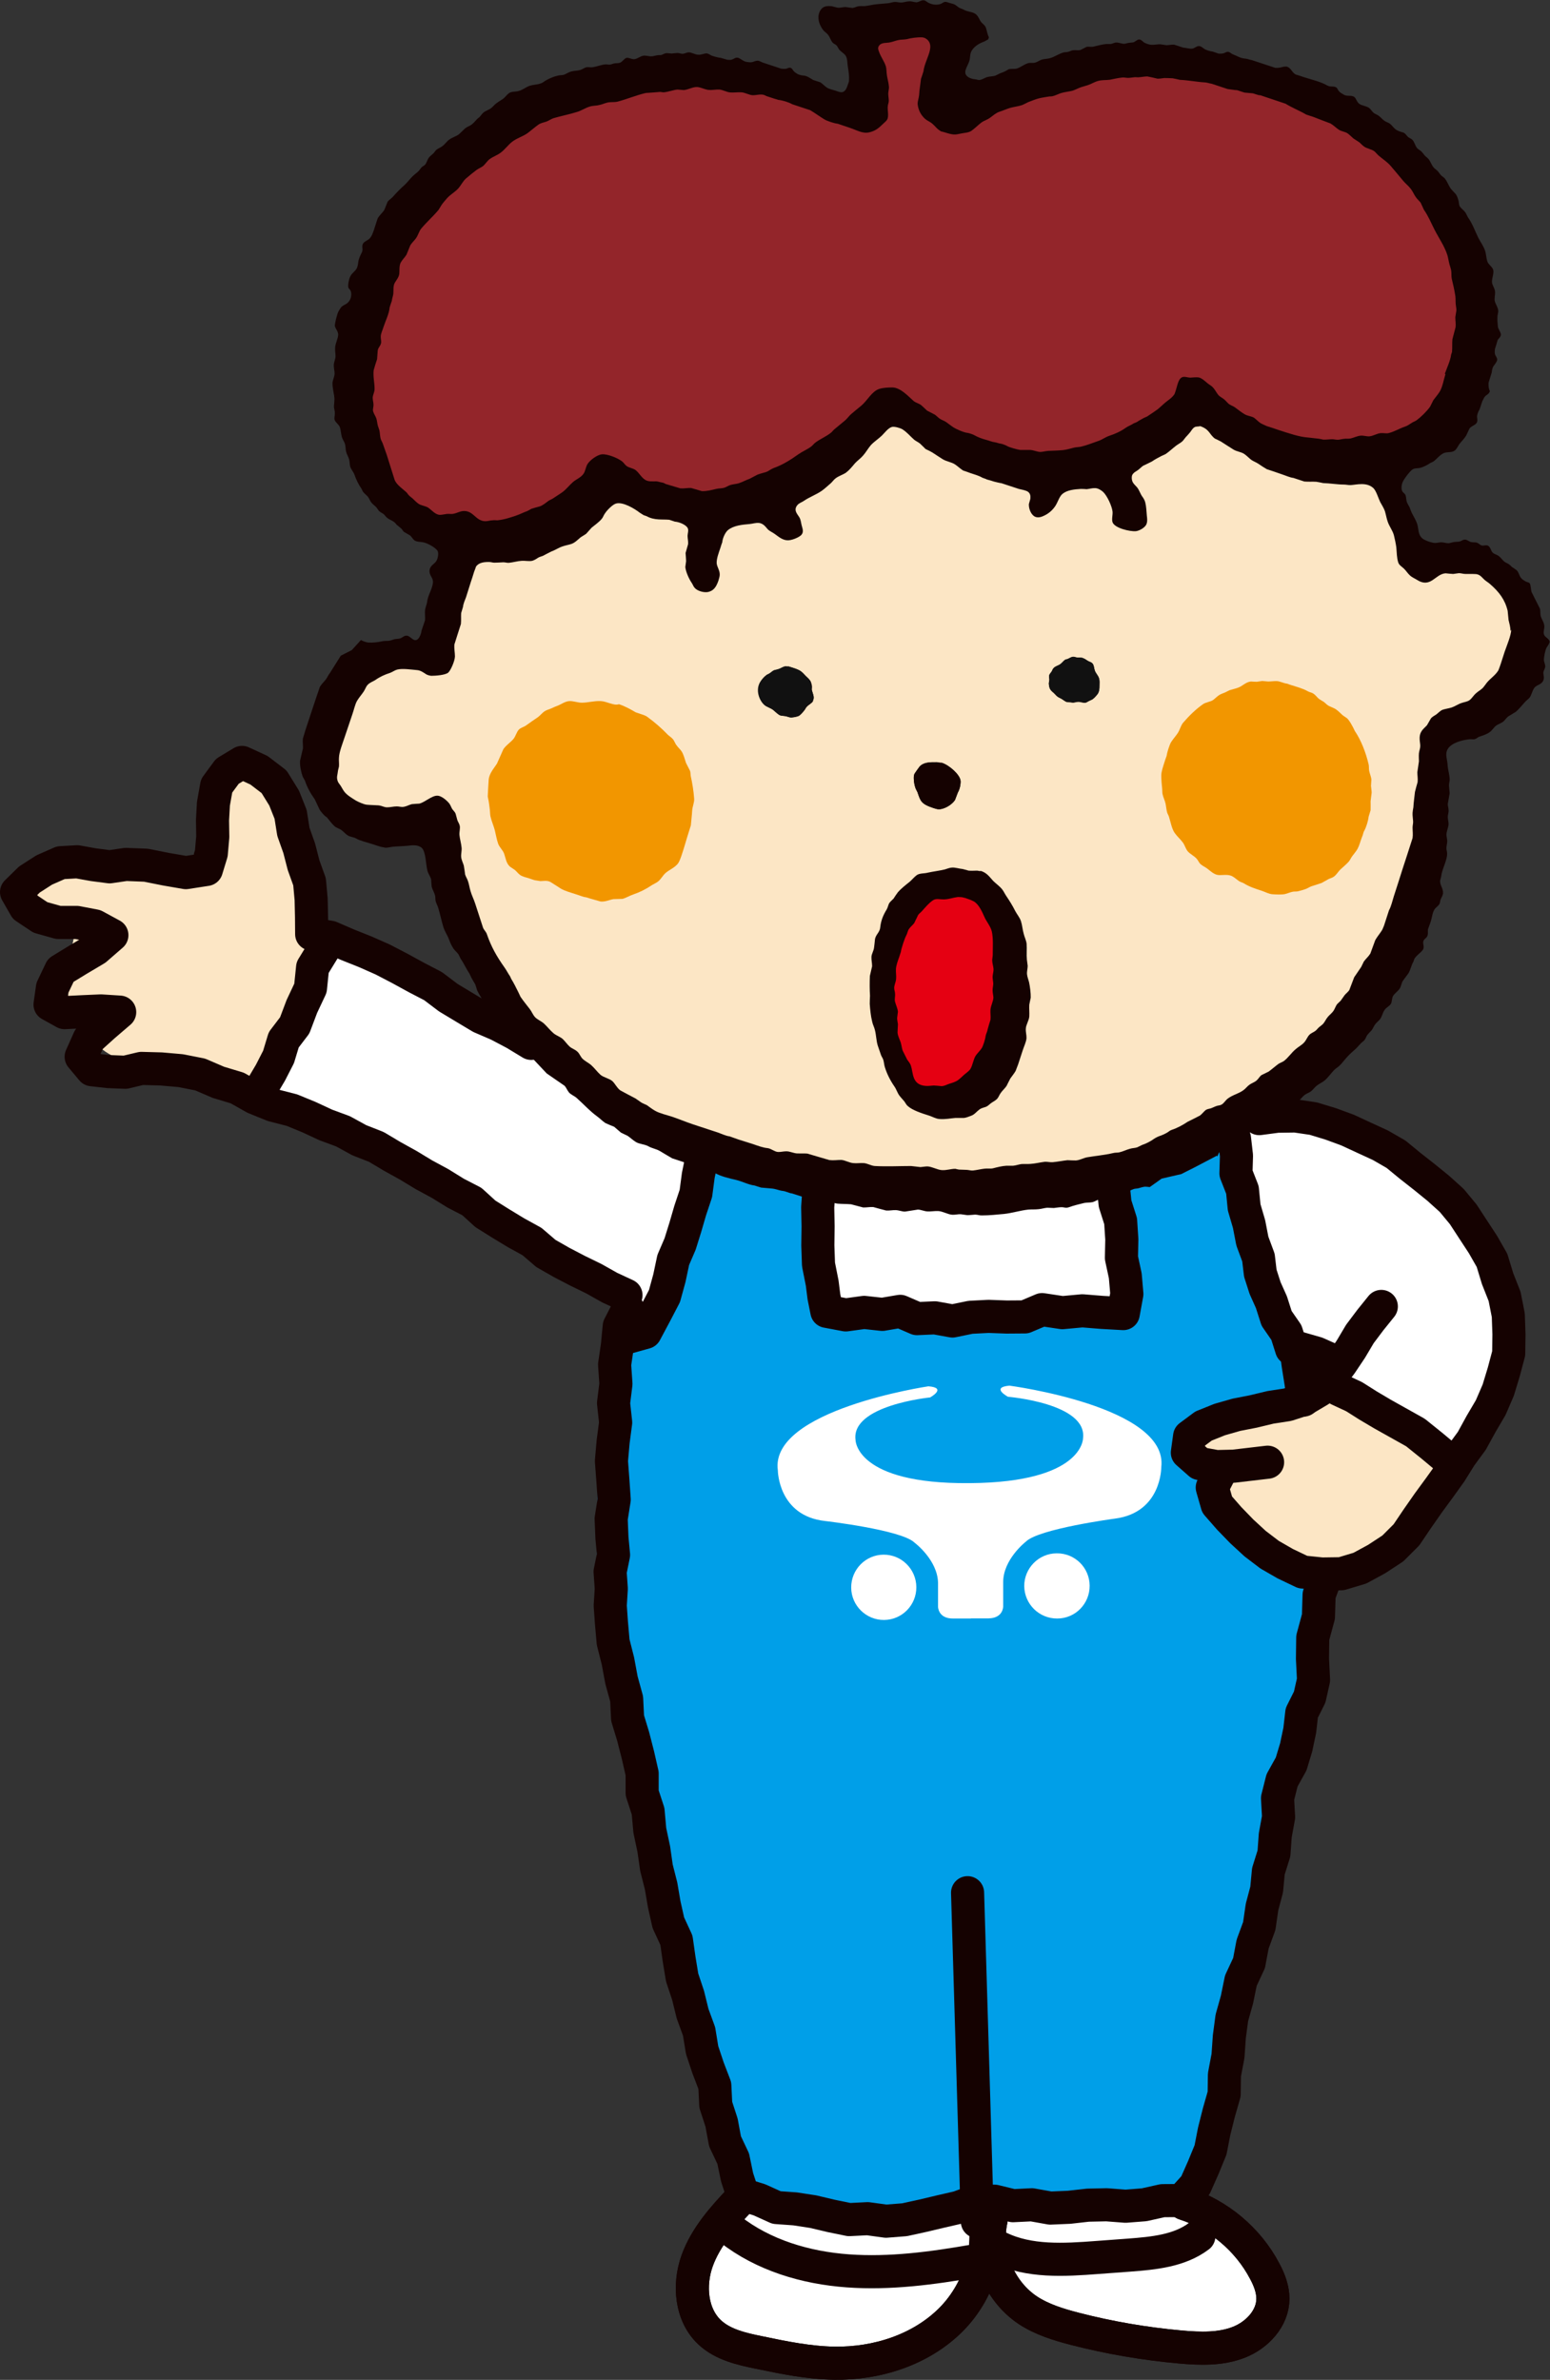 <?xml version="1.0" encoding="UTF-8"?>
<svg id="_レイヤー_2" data-name="レイヤー_2" xmlns="http://www.w3.org/2000/svg" width="117.07" height="179.67" viewBox="0 0 117.07 179.67">
  <rect x="0" y="0" width="117.07" height="179.67" fill="#333333" stroke="none"/>
  <defs>
    <style>
      .cls-1 {
        fill: #111;
      }

      .cls-2 {
        fill: #150201;
      }

      .cls-3 {
        fill: #009fe8;
      }

      .cls-4 {
        fill: none;
      }

      .cls-4, .cls-5 {
        stroke: #150201;
        stroke-linecap: round;
        stroke-linejoin: round;
        stroke-width: 2.5px;
      }

      .cls-6 {
        fill: #93252a;
      }

      .cls-7, .cls-5 {
        fill: #fff;
      }

      .cls-8 {
        fill: #fce6c5;
      }

      .cls-9 {
        fill: #f29600;
        fill-rule: evenodd;
      }

      .cls-10 {
        fill: #e50012;
      }
    </style>
  </defs>
  <g id="_店舗詳細" data-name="店舗詳細">
    <g>
      <path class="cls-5" d="M55.97,165.98c-1.33,1.4-2.67,2.89-3.32,4.71s-.46,4.08.96,5.4c1,.93,2.42,1.25,3.76,1.52,1.86.39,3.74.77,5.64.8,3.23.05,6.55-1.01,8.83-3.3,2.27-2.29,3.31-5.88,2.17-8.9"/>
      <path class="cls-5" d="M74.86,167.58c-.56,2.55.6,5.39,2.77,6.83,1.06.7,2.3,1.08,3.53,1.4,2.63.68,5.32,1.14,8.03,1.38,1.47.13,3,.18,4.38-.36,1.38-.54,2.57-1.81,2.57-3.29,0-.73-.27-1.43-.62-2.08-1.26-2.4-3.49-4.27-6.07-5.1"/>
      <g>
        <g>
          <g>
            <g>
              <path class="cls-8" d="M23.25,68.15c-.9-2.59-1.05-7.01-3.03-9.23-3.63-4.08-3.97,2.57-4.85,4.46-1.65,3.59-5.38,2.07-8.76,1.63-1.6-.21-4.25-.38-4.25,1.75,0,1.9,2.61,1.55,3.14,3.33.48,1.58-1.53,3.14-1,4.72.31.95,1.3.94,1.71,1.64.3.52.46,1.63.71,1.95,1.92,2.6,6.13,2.04,9.56,2.78,1.21.26,2.24.65,3.22,1.09,2.22-3.44,2.97-7.96,5.33-11.4-.8-.79-1.42-1.68-1.79-2.72Z"/>
              <path class="cls-7" d="M111.02,92.96c-3.81-4.88-10.64-9.11-16.55-9.59l-4.9-.72c-4.83,1.45-11.66,1.43-16.73,1.15-6.37-.35-12.88.38-19.16-.93-4.82-1-8.34-2.31-12.43-4.54-4.28-2.33-12.36-3.63-16.21-7.46-2.36,3.44-3.11,7.96-5.33,11.4,1.89.87,3.55,1.95,5.65,2.8,2.82,1.13,2.92.83,5.22,2.85,3.88,1.7,3.85,2.11,3.86,2.15,2.64,1.47,4.86,2.65,7.54,4.09,3.85,2.08,5.92,3.08,5.14,7.46-.64,3.59-1.58,13.96,3.26,15.49,3.95,1.25,6.08-3.48,10.15-2.74,3.4.62,10.86,1.45,14.65,1.59,13.74.5,14.97-2.78,18.28-.24,5.69,4.37,12.14,3.13,16.27-3.72,3.55-5.89,6.14-12.89,1.31-19.05Z"/>
              <path class="cls-3" d="M97.49,133.33c-.6,4.17-.96,9.01-2.14,12.92-1.04,3.48-3.27,19.74-6.58,19.92-3.79.21-10.88,1.31-14.41.67-3.67-.68-9.43-.19-13.08-.22-6.43-.06-5.76-4.88-8.65-12.86-.74-2.05-4.75-14.68-4.43-17.07l-.67-11.08-2.48-4.81.09-8.37.69-5.49.7-5.4,2.65-1.15,4.39-13.49,8.18,2.63.93,6.05-.03,2.6,7.69,1.16,14.68-.16-.37-10.05,8.31-3.82,3.49,13.01,1.42,3.39,2.13,19.67-2.51,11.95Z"/>
              <polyline class="cls-8" points="110.4 109.95 100.56 104.71 96.92 106.1 93.5 106.81 90.59 107.86 89.87 108.46 90.14 110.25 91.04 111.47 91.75 113.25 95.21 117.51 97.35 118.26 99.59 118.82 101.68 118.84 104.12 117.67 106.35 115.72 108.61 112.5 110.13 110.34"/>
              <g>
                <path class="cls-2" d="M91.94,87.31c.07-.12.08-.22.15-.31.23-.26.65-.44.96-.55.2-.07.44-.24.58-.4.09-.1.15-.2.25-.28.33-.24.74-.33,1.05-.62.14-.14.26-.26.41-.37.19-.08.38-.16.57-.25.12-.09.26-.17.4-.25.15-.07.3-.14.45-.21.2-.14.33-.38.53-.53.24-.17.54-.25.79-.43.17-.12.28-.31.45-.44.14-.11.33-.17.46-.26.17-.12.28-.3.44-.43.19-.16.43-.25.62-.41.26-.22.44-.49.68-.75.11-.12.27-.22.39-.32.22-.19.37-.42.58-.65.21-.24.49-.49.73-.7.13-.14.26-.28.39-.42.07-.06.16-.12.23-.2.1-.11.13-.27.22-.39.09-.12.21-.23.31-.34.12-.14.17-.31.28-.46.1-.14.25-.25.35-.37.17-.19.2-.48.36-.71.13-.21.35-.27.48-.47.1-.16.06-.44.18-.62.14-.2.34-.33.47-.51.12-.16.14-.41.25-.6.14-.19.28-.38.42-.57.17-.26.21-.6.38-.88.03-.07.05-.14.07-.21.18-.3.44-.43.63-.67.17-.22,0-.44.05-.65.04-.18.21-.25.28-.36.11-.18.05-.4.07-.55.07-.19.14-.38.2-.56.11-.32.14-.75.32-.99.09-.12.24-.21.33-.34.1-.16.05-.31.16-.48.04-.07.12-.25.13-.35.03-.39-.24-.59-.22-.97.03-.11.06-.21.08-.31.05-.53.46-1.22.45-1.72,0-.11-.03-.23-.05-.34-.02-.19.05-.38.06-.6,0-.16-.06-.33-.06-.5,0-.26.16-.56.16-.81,0-.16-.06-.34-.06-.52,0-.19.08-.35.06-.52,0-.15-.06-.3-.06-.46.05-.27.09-.54.14-.81-.02-.2-.03-.4-.05-.59,0-.18.07-.36.05-.54-.02-.24-.08-.5-.12-.72-.04-.22-.03-.43-.08-.65-.03-.21-.13-.54.06-.85.3-.48,1.13-.68,1.66-.73.13-.01.25.02.36,0,.13-.03.23-.14.35-.19.27-.09.57-.18.8-.35.18-.13.3-.35.48-.49.15-.11.36-.17.51-.28.15-.11.25-.29.4-.41.2-.12.4-.24.59-.36.25-.22.44-.47.67-.72.1-.12.24-.21.34-.32.17-.2.22-.58.4-.79.19-.21.46-.2.62-.46.15-.24.03-.48.04-.66.01-.17.14-.3.14-.48,0-.17-.1-.32-.1-.5,0-.18.09-.72.21-.92.09-.14.17-.23.23-.43-.02-.05-.04-.09-.06-.14-.12-.16-.33-.24-.38-.43-.06-.19.05-.41.03-.63-.02-.27-.18-.46-.26-.7-.06-.19-.02-.41-.07-.6-.21-.42-.42-.83-.63-1.25-.05-.16-.06-.54-.14-.66-.08-.09-.21-.08-.34-.16-.12-.07-.24-.15-.32-.25-.14-.17-.17-.45-.34-.59-.12-.08-.23-.17-.35-.24-.06-.06-.14-.14-.22-.2-.12-.08-.25-.12-.35-.2-.15-.13-.26-.3-.43-.43-.14-.1-.31-.13-.43-.23-.16-.14-.16-.4-.35-.53-.19-.12-.38.06-.59-.07-.09-.06-.2-.17-.35-.19-.12-.01-.23,0-.37-.03-.16-.04-.32-.21-.5-.18-.11.01-.22.1-.32.13-.16.05-.35.02-.52.06-.1.02-.22.06-.32.08-.19.01-.39-.07-.59-.07-.15,0-.3.05-.45.05-.25,0-.8-.19-.98-.35-.33-.29-.26-.68-.38-1.08-.1-.3-.28-.58-.42-.86-.05-.13-.11-.26-.15-.39-.08-.13-.14-.26-.21-.4-.06-.17-.04-.36-.1-.53-.04-.1-.16-.17-.22-.25-.13-.16-.11-.58.07-.87.16-.26.45-.65.66-.81.16-.12.39-.08.6-.13.26-.07.53-.21.75-.36.08-.04.16-.07.23-.11.29-.2.51-.54.84-.66.23-.08.56-.02.76-.16.18-.12.23-.3.38-.51.17-.22.36-.39.51-.64.08-.18.17-.35.25-.53.15-.2.4-.23.53-.41.12-.16.03-.39.04-.52.02-.17.1-.38.19-.51.07-.21.14-.42.21-.63.07-.11.12-.26.2-.35.14-.15.29-.16.37-.4-.1-.18-.11-.4-.1-.64.08-.25.16-.51.24-.77.01-.12.04-.33.12-.46.07-.1.29-.36.29-.51,0-.15-.12-.27-.16-.39-.04-.12-.02-.27-.01-.41.08-.23.14-.46.21-.69.07-.1.23-.22.24-.39,0-.22-.22-.41-.23-.65-.02-.22-.04-.46-.03-.67,0-.18.07-.34.06-.5-.02-.26-.2-.47-.26-.72-.05-.22.04-.46.02-.71-.02-.24-.17-.43-.22-.64-.07-.28.16-.72.08-1.01-.07-.24-.36-.39-.44-.63-.09-.27-.09-.57-.18-.83-.11-.33-.35-.66-.51-.97-.25-.51-.43-1.04-.76-1.51-.08-.12-.13-.27-.21-.39-.11-.16-.3-.28-.41-.44-.08-.11-.07-.27-.1-.41-.04-.17-.12-.41-.22-.54-.13-.13-.24-.26-.36-.39-.18-.24-.27-.55-.46-.78-.07-.09-.16-.13-.25-.21-.11-.1-.19-.24-.28-.34-.09-.11-.23-.18-.32-.29-.16-.19-.23-.44-.38-.63-.09-.11-.2-.17-.29-.27-.09-.1-.17-.23-.27-.32-.1-.09-.21-.14-.3-.23-.17-.2-.21-.51-.41-.68-.09-.05-.18-.11-.27-.16-.1-.09-.18-.23-.31-.32-.07-.02-.14-.05-.21-.07-.16-.05-.31-.1-.42-.19-.17-.12-.28-.31-.44-.43-.12-.09-.27-.12-.4-.21-.18-.12-.29-.28-.46-.4-.12-.09-.27-.12-.38-.22-.12-.1-.2-.26-.33-.36-.21-.15-.54-.17-.74-.31-.2-.14-.23-.4-.38-.52-.22-.16-.52-.02-.79-.17-.15-.09-.3-.17-.39-.29-.06-.07-.09-.19-.17-.25-.19-.14-.46-.02-.7-.16-.47-.28-1.19-.44-1.77-.63-.2-.07-.41-.14-.62-.2-.32-.2-.32-.49-.68-.6-.06.02-.12,0-.19.01-.22.05-.37.11-.66.09-.6-.2-1.19-.39-1.79-.59-.12-.01-.27-.08-.42-.1-.14-.01-.31-.04-.47-.1-.2-.09-.39-.18-.59-.26-.07-.05-.18-.15-.31-.16-.12,0-.22.08-.32.11-.11.03-.24.03-.37.03-.15-.06-.31-.1-.47-.16-.17-.02-.47-.1-.62-.2-.11-.07-.26-.23-.43-.21-.17,0-.32.18-.49.19-.2.02-.47-.06-.69-.08-.22-.07-.44-.15-.67-.22-.21-.01-.4.04-.58.04-.16-.02-.32-.05-.48-.07-.21,0-.42.05-.65.04-.15,0-.45-.1-.57-.18-.09-.07-.22-.23-.38-.22-.16.02-.27.17-.41.21-.1.03-.21.02-.32.04-.11.01-.22.05-.33.07-.21.03-.43-.1-.65-.09-.15,0-.28.09-.41.11-.12,0-.23,0-.34,0-.32.03-.68.13-.98.2-.16.04-.37-.02-.52.02-.15.08-.31.16-.45.23-.17.05-.35,0-.54.02-.14.01-.26.09-.39.12-.11.03-.21.02-.32.04-.37.09-.69.34-1.06.44-.2.06-.42.05-.62.11-.17.06-.33.18-.51.23-.15.04-.34,0-.49.03-.31.08-.57.31-.87.41-.19.06-.43,0-.63.06-.09.05-.18.1-.26.15-.13.06-.26.11-.4.16-.11.06-.23.11-.34.17-.19.06-.39.05-.59.1-.21.05-.4.21-.63.23-.12,0-.2-.05-.34-.06-.13,0-.37-.08-.49-.16-.47-.32-.08-.73.08-1.21.09-.26.02-.53.19-.8.23-.36.6-.55.95-.68.1-.05.19-.11.29-.16q.03-.08.05-.16c-.12-.22-.14-.46-.22-.7-.05-.18-.24-.3-.36-.44-.15-.19-.21-.45-.41-.6-.23-.19-.62-.17-.89-.33-.1-.06-.26-.1-.37-.16-.1-.07-.2-.15-.3-.22-.14-.08-.27-.09-.43-.14-.1-.03-.21-.08-.3-.08-.16,0-.25.12-.38.16-.11.04-.26.06-.39.05-.17,0-.42-.08-.57-.17-.09-.06-.2-.17-.34-.16-.17,0-.32.13-.48.15-.18.01-.36-.08-.55-.07-.2,0-.4.07-.6.09-.19.01-.38-.06-.56-.04-.14.01-.3.07-.44.09-.31.03-.59.05-.91.08-.28.03-.59.11-.87.14-.18.01-.36-.02-.53.02-.13.03-.25.1-.4.12-.18-.02-.35-.05-.53-.07-.19,0-.38.07-.59.05-.15-.03-.29-.07-.44-.11-.38-.03-.64-.02-.85.28-.37.56-.04,1.24.21,1.54.1.12.23.19.33.31.16.18.21.44.37.62.07.08.18.11.26.18.11.09.15.24.23.34.14.17.36.28.48.45.16.23.13.6.18.88.06.35.11.69.08,1.07-.02.08-.05.16-.08.24-.1.32-.21.54-.44.58-.15.02-.33-.06-.51-.12-.21-.07-.48-.12-.64-.23-.18-.12-.31-.28-.5-.4-.18-.06-.35-.11-.53-.17-.17-.1-.46-.31-.68-.33-.13-.01-.35-.04-.5-.12-.11-.07-.23-.14-.3-.23-.07-.08-.13-.25-.3-.25-.08,0-.16.05-.23.07-.12.03-.27.02-.42,0-.46-.15-.93-.31-1.39-.46-.1-.04-.24-.13-.37-.14-.16,0-.29.08-.43.11-.1.03-.25,0-.37-.01-.32-.03-.53-.32-.75-.33-.16-.01-.27.11-.41.15-.1.03-.23.02-.34.01-.16-.05-.32-.09-.48-.14-.21-.02-.46-.09-.7-.17-.11-.05-.24-.16-.39-.17-.2,0-.38.12-.64.1-.23-.01-.51-.19-.71-.18-.14.01-.28.09-.43.11-.12.01-.24-.05-.38-.06-.17,0-.32.03-.48.04-.12-.02-.25-.02-.37-.03-.14,0-.27.1-.4.14-.11.02-.21,0-.31.02-.13.02-.27.07-.41.08-.21.02-.47-.09-.67-.04-.21.05-.39.2-.6.25-.21.05-.49-.14-.65-.09-.17.05-.31.31-.5.37-.14.04-.29.02-.43.05-.11.02-.22.08-.34.09-.12,0-.22-.03-.33-.02-.31.03-.67.18-.99.22-.16.01-.31-.03-.45,0-.14.04-.27.14-.41.19-.24.08-.52.06-.76.14-.18.05-.35.18-.53.24-.08.02-.16.02-.26.03-.16.01-.32.07-.47.11-.17.06-.53.22-.68.32-.1.07-.21.16-.33.19-.25.09-.54.09-.81.17-.28.09-.53.31-.82.39-.26.09-.55.02-.77.18-.15.11-.25.27-.4.39-.16.13-.37.23-.53.36-.16.11-.28.28-.43.39-.17.12-.39.18-.55.31-.11.09-.18.21-.28.32-.05.06-.14.11-.2.17-.13.13-.24.28-.38.39-.16.14-.37.19-.53.32-.16.15-.31.3-.47.45-.22.16-.5.23-.72.39-.19.13-.32.34-.5.48-.14.11-.31.18-.46.28-.1.08-.14.17-.22.26-.12.12-.27.22-.37.35-.13.18-.17.41-.3.55-.06.05-.13.09-.19.13-.14.11-.21.28-.34.39-.14.12-.29.23-.43.37-.2.2-.37.44-.58.63-.31.27-.6.57-.89.9-.12.13-.28.21-.39.37-.08.21-.17.41-.25.62-.15.22-.34.37-.49.61-.04.12-.08.24-.12.36-.12.35-.23.81-.41,1.07-.16.25-.44.28-.57.47-.15.22.02.45-.1.68-.09.19-.25.48-.27.74-.02.12-.04.34-.13.49-.12.21-.31.31-.44.52-.15.25-.23.76-.18.91.02.07.1.13.14.19.1.14.12.51-.04.77-.19.31-.36.29-.59.47-.1.08-.17.24-.25.36-.12.2-.3.98-.28,1.12.06.22.24.38.25.63,0,.31-.2.63-.23.97-.02.24.03.46.03.67,0,.22-.12.43-.13.66-.01.23.06.43.06.65,0,.23-.16.52-.16.75,0,.38.13.79.15,1.17-.01.19-.02.38-.04.58.01.17.08.34.07.53,0,.18-.06.31-.02.46.06.21.33.35.4.57.08.24.08.5.15.74.05.17.17.33.23.5.06.19.04.41.09.6.05.21.18.39.23.6.05.18.03.35.08.53.07.22.25.4.33.63.12.34.28.69.49.99.06.08.09.2.15.28.11.15.27.25.38.39.09.12.14.28.23.4.11.15.28.25.41.4.07.08.11.18.19.26.1.1.24.15.35.24.09.08.17.21.28.29.18.14.41.2.56.35.07.06.12.15.19.2.12.11.24.18.34.29.05.06.09.14.15.2.16.09.32.19.48.28.13.12.2.29.36.39.16.09.41.09.55.11.38.04,1.11.47,1.18.71.06.18,0,.6-.17.79-.14.17-.43.3-.46.63-.03.39.26.53.26.86,0,.47-.39,1.02-.44,1.51-.02.2-.14.43-.16.65-.02.26.02.48,0,.75-.09.27-.18.53-.27.8-.01.18-.12.45-.22.57-.35.39-.58-.22-.92-.21-.19,0-.32.17-.48.21-.14.04-.28.03-.42.06-.14.04-.3.11-.45.12-.17.01-.34,0-.5.04-.31.07-.69.11-1.03.09-.17-.02-.42-.11-.55-.19l-.69.76-.83.42-.83,1.32c-.12.14-.18.31-.29.46-.15.2-.32.34-.46.57-.07.22-.15.43-.22.64-.14.41-.27.82-.41,1.23-.15.45-.3.91-.45,1.36-.07.23-.14.47-.21.7-.02.25.02.48.01.72-.07.31-.15.62-.22.94-.02.4.08.85.2,1.19.06.1.11.21.17.31.17.51.43.97.74,1.4.13.27.25.53.37.79.11.16.25.33.4.47.06.05.11.07.16.12.18.22.36.47.57.66.15.13.36.17.52.29.17.12.29.29.49.41.18.11.43.11.63.23.31.18.84.29,1.22.42.21.07.42.14.63.2.12.02.23.04.36.07.17,0,.34-.05.51-.07.41-.04.76-.04,1.18-.08.28-.03.73-.11,1.04.16.32.29.31,1.28.43,1.72.06.24.22.43.28.66.01.18.03.36.04.54.06.24.2.45.26.68.03.14.01.27.04.41.04.18.15.35.2.53.14.47.24.95.38,1.42.1.34.31.63.43.95.08.23.2.49.34.7.11.15.26.27.37.42.06.12.12.25.18.36.25.35.41.75.65,1.09.05.11.11.23.16.34.1.17.19.34.29.5.05.15.09.29.14.45.1.2.21.38.32.57.08.24.2.5.34.69.15.2.39.33.53.53.15.21.22.47.37.68.15.21.34.43.51.64l.9.89,1.16,1.07,1.12,1.19,1.36.94c.12.14.19.33.31.48.14.18.41.27.59.43.51.45.99.99,1.57,1.41.23.17.38.34.61.49.22.1.44.19.66.28.17.15.34.29.51.44.16.08.33.16.5.24.22.15.4.33.63.47.26.16.65.16.94.32.25.15.6.2.87.36.32.19.58.35.93.55.9.3,1.8.6,2.71.89.14.08.32.11.48.2.46.27,1.11.42,1.63.54.47.11.95.37,1.39.42.17.05.33.11.51.16.28.03.54.04.8.07.28.02.56.15.82.18.24.02.48.17.71.19.48.15.96.31,1.45.46.28.03.53-.04.8-.03.38.02.79.3,1.18.34.36.03.67.02,1.03.05.3.08.61.16.91.24.26.01.5-.05.77-.03.32.09.65.18.97.26.25.02.48-.04.73-.03.25.01.48.12.7.11.32-.05.64-.1.96-.15.23,0,.48.13.74.14.27.01.52-.04.8-.03.35.02.73.26,1.07.28.22.01.42-.05.63-.04.17.02.33.05.5.07.19,0,.39-.03.59-.04.18,0,.34.07.52.06.56,0,1.11-.06,1.65-.11.61-.06,1.25-.27,1.85-.33.27-.02.5,0,.77-.03.22-.02.43-.09.65-.11.17,0,.34.02.51.02.19-.02.39-.06.59-.06.14,0,.25.05.38.04.16-.02.3-.09.44-.13.29-.09.6-.16.88-.23.2-.04.41-.02.62-.06.17-.04.34-.16.51-.21.19-.06.4-.04.59-.1.22-.06.43-.18.65-.23.25-.06.48-.07.71-.15.22-.07.43-.23.65-.3.12-.04.24-.03.36-.06.16-.04.34-.11.51-.12.12,0,.22.02.35.03l.9-.64,1.48-.34.99-.5,1.7-.89Z"/>
                <g>
                  <g>
                    <path class="cls-8" d="M114.14,47.54c0,.41-.33,1.19-.49,1.65-.11.33-.21.65-.31.96-.05.15-.11.31-.17.46-.23.38-.6.6-.87.93-.09.12-.19.26-.29.38-.15.16-.37.27-.53.42-.19.16-.3.38-.49.52-.16.12-.4.14-.59.21-.26.08-.49.25-.75.34-.22.07-.46.1-.68.17-.19.07-.33.24-.49.36-.13.09-.29.16-.4.29-.1.18-.2.35-.3.52-.14.16-.31.28-.42.47-.25.4-.08.83-.09,1.11,0,.18-.08.34-.1.54-.02.22,0,.42,0,.61-.04.27-.08.55-.12.82,0,.25.05.47.02.75-.07.24-.14.49-.2.74-.04.38-.1.79-.12,1.16-.03.15-.05.29-.06.42-.01.23.03.43.04.63.01.17-.04.31-.04.48,0,.26.04.5,0,.79-.25.79-.51,1.58-.77,2.38-.21.66-.43,1.36-.65,2.03-.1.32-.2.76-.36,1.04-.12.39-.26.78-.38,1.17-.06.12-.1.28-.19.4-.15.23-.33.44-.47.69-.12.33-.25.67-.37,1.01-.15.24-.33.38-.49.6-.07.14-.14.28-.2.41-.18.26-.35.52-.53.78-.13.33-.25.65-.37.97-.1.15-.26.26-.36.39-.1.14-.19.27-.29.41-.07.08-.19.17-.26.25-.13.16-.18.38-.31.55-.11.15-.27.27-.39.41-.15.17-.23.38-.37.54-.08.08-.19.16-.28.23-.11.09-.19.21-.29.29-.14.11-.33.17-.46.3-.16.16-.24.41-.39.57-.18.21-.45.34-.64.51-.33.27-.58.67-.91.91-.12.08-.28.13-.4.21-.26.19-.49.4-.74.58-.19.09-.37.18-.55.27-.14.11-.22.28-.36.4-.17.15-.38.2-.55.33-.16.11-.28.29-.44.4-.36.27-.83.36-1.19.64-.16.12-.27.32-.43.43-.1.07-.24.09-.36.11-.17.05-.33.14-.5.2-.12.03-.26.05-.37.12-.16.13-.28.3-.44.42-.31.16-.62.32-.93.47-.37.25-.78.47-1.2.61-.12.04-.22.12-.32.19-.16.1-.44.23-.64.29-.17.06-.36.18-.5.28-.23.15-.51.29-.78.38-.12.06-.24.12-.37.18-.18.06-.37.05-.55.11-.27.07-.53.21-.81.27-.15.03-.3.01-.45.05-.64.15-1.31.21-1.97.32-.3.06-.56.22-.85.24-.21,0-.43-.01-.64-.02-.36.04-.74.12-1.1.15-.2.02-.41-.04-.6-.03-.35.04-.74.14-1.09.16-.23.02-.44,0-.67.01-.22.03-.43.11-.65.13-.17,0-.34,0-.51,0-.33.02-.68.11-.99.19-.2.05-.44,0-.65.03-.28.03-.59.11-.88.14-.16.01-.29-.04-.47-.05-.19,0-.39-.02-.58-.02-.09-.02-.18-.03-.27-.06-.36,0-.64.12-1.02.1-.34-.02-.73-.26-1.09-.28-.18,0-.36.04-.53.05-.23-.03-.47-.05-.71-.08-.88,0-1.83.05-2.74,0-.27-.02-.53-.19-.82-.22-.29-.02-.53.03-.8,0-.3-.02-.62-.22-.91-.24-.32,0-.58.05-.9.01-.56-.16-1.12-.33-1.67-.49-.25-.02-.51,0-.77-.01-.28-.02-.56-.17-.83-.16-.2,0-.4.06-.61.05-.27-.02-.5-.25-.78-.29-.34-.03-.72-.17-1.09-.3-.36-.11-.72-.23-1.08-.34-.24-.08-.47-.17-.71-.25-.27-.03-.62-.2-.88-.29-.61-.2-1.22-.4-1.83-.6-.57-.19-1.09-.41-1.62-.59-.4-.13-.97-.26-1.29-.45-.23-.13-.43-.29-.63-.43-.13-.06-.26-.11-.39-.18-.15-.1-.31-.22-.46-.32-.38-.2-.77-.4-1.15-.61-.27-.2-.38-.5-.61-.71-.23-.19-.65-.27-.88-.46-.25-.22-.45-.51-.71-.74-.22-.19-.52-.32-.7-.53-.13-.16-.2-.37-.36-.5-.16-.15-.4-.22-.56-.36-.19-.17-.34-.4-.53-.58-.19-.17-.47-.25-.69-.43-.27-.23-.49-.52-.74-.75-.21-.18-.5-.29-.67-.48-.16-.18-.24-.41-.38-.59-.24-.32-.49-.61-.71-.94-.05-.11-.11-.23-.16-.34-.17-.34-.34-.69-.54-1.01-.03-.06-.05-.12-.08-.18-.16-.23-.28-.48-.44-.7-.58-.82-.99-1.54-1.32-2.5-.06-.18-.23-.32-.29-.49-.2-.61-.39-1.2-.59-1.81-.1-.32-.27-.64-.36-.97-.07-.23-.1-.48-.18-.71-.05-.17-.16-.33-.22-.51-.03-.22-.06-.45-.1-.68-.06-.21-.18-.42-.2-.66-.02-.23.06-.48.03-.71-.03-.32-.13-.64-.16-.94-.02-.24.07-.5.02-.71-.03-.15-.14-.29-.18-.42-.05-.16-.08-.33-.13-.48-.04-.12-.16-.22-.24-.33-.08-.12-.13-.28-.21-.4-.12-.18-.58-.63-.94-.63-.42,0-.93.5-1.35.6-.19.01-.37.02-.57.04-.23.06-.43.19-.68.21-.15.01-.28-.04-.45-.04-.25,0-.49.07-.74.07-.22,0-.44-.14-.67-.15-.29-.02-.57-.02-.88-.05-.23-.03-.64-.22-.8-.31-.33-.21-.63-.38-.85-.64-.13-.16-.22-.36-.33-.52-.07-.09-.16-.2-.2-.32-.1-.31-.01-.42.03-.8.02-.1.05-.2.07-.29.02-.23-.02-.46,0-.68.02-.43.27-1.05.43-1.54.19-.57.39-1.14.59-1.75.11-.31.19-.71.34-.98.16-.27.34-.46.5-.7.12-.17.17-.37.3-.51.16-.18.39-.25.57-.36.35-.25.72-.42,1.13-.55.19-.07.35-.2.54-.25.4-.1,1.04,0,1.5.04.28.02.52.21.68.31.1.07.3.11.39.12.33,0,1.03-.05,1.27-.23.19-.15.51-.88.52-1.23,0-.31-.07-.56-.04-.91.16-.52.33-1.03.49-1.54.03-.3,0-.55.02-.83.05-.15.09-.31.14-.47.02-.22.14-.5.23-.73.11-.35.23-.74.35-1.11.09-.27.18-.54.26-.81.05-.13.1-.25.14-.38.21-.32.64-.36,1.01-.35.14,0,.24.05.38.05.22,0,.45-.02.67-.03.16,0,.28.05.42.04.32-.03.64-.13.96-.15.27-.02.55.05.8,0,.15-.04.3-.13.43-.22.1-.07.26-.11.37-.15.22-.11.43-.23.66-.34.29-.1.55-.29.84-.38.22-.08.44-.11.65-.18.28-.09.49-.32.72-.51.13-.09.29-.17.42-.27.13-.15.27-.3.4-.45.25-.21.54-.4.76-.66.11-.12.14-.27.25-.42.17-.26.57-.66.82-.74.53-.17,1.46.41,1.8.68.09.06.2.13.3.19.08.03.15.05.23.08.59.33,1.19.22,1.71.27.14.05.28.09.42.14.39.03.92.28.99.54.05.16-.02.33-.03.53,0,.21.06.41.04.63-.06.22-.12.44-.19.67.02.21.03.41.04.61-.02.15-.04.3-.06.45.04.38.29.92.5,1.22.07.11.11.24.2.34.2.25.72.39,1.03.32.38-.09.59-.33.77-.85.04-.16.1-.31.1-.45.01-.33-.2-.57-.23-.86-.02-.35.15-.78.29-1.2.04-.13.08-.27.13-.39.03-.34.24-.76.43-.92.43-.35,1.07-.41,1.65-.46.22-.02.43-.1.68-.08.38.03.55.36.72.52.16.13.34.2.51.33.22.15.54.45.94.46.3.01.76-.18.97-.34.28-.21.18-.5.12-.71-.06-.19-.07-.39-.14-.57-.09-.27-.56-.59-.22-1.02.14-.18.34-.22.51-.34.42-.29.92-.46,1.35-.76.24-.17.45-.38.68-.57.12-.11.22-.26.35-.36.24-.19.55-.27.8-.44.25-.19.46-.45.67-.7.18-.2.43-.37.6-.57.22-.24.38-.54.6-.8.25-.27.57-.47.84-.73.22-.22.47-.57.76-.65.18-.04.58.06.79.18.37.24.59.53.89.79.14.11.29.17.43.28.15.14.29.28.43.42.18.08.35.17.51.26.25.16.51.34.77.5.28.18.67.22.94.4.21.14.38.31.61.46.18.06.36.12.54.19.3.1.66.2.91.35.1.05.26.08.33.13.07.03.19.05.25.07.11.03.21.07.32.1.17.04.39.1.55.12.44.14.88.29,1.31.43.2.05.53.1.7.22.17.14.19.3.17.53-.04.14-.08.27-.11.39-.02.32.13.72.37.9.27.21.62.06.8-.03.31-.15.57-.36.8-.68.22-.32.31-.73.56-.95.36-.3.91-.35,1.4-.38.15,0,.3.01.44.02.21-.02.41-.09.63-.08.23,0,.48.17.61.29.3.28.67,1.08.71,1.49.02.27-.08.56,0,.8.16.44,1.31.71,1.76.67.24-.02.74-.27.82-.59.06-.2.03-.4.01-.57-.03-.33-.04-.7-.12-1.01-.04-.16-.13-.32-.23-.45-.15-.21-.22-.48-.39-.69-.21-.24-.39-.35-.4-.7,0-.06,0-.16.04-.24.12-.21.3-.26.45-.38.12-.09.24-.22.37-.31.22-.1.44-.21.66-.32.23-.16.48-.29.73-.42.11-.04.21-.1.32-.15.26-.18.49-.4.76-.61.14-.11.3-.19.44-.3.12-.09.19-.22.3-.35.11-.12.23-.24.34-.38.11-.14.17-.27.3-.36.14-.1.3-.05.46-.1.72.25.68.62,1.11.94.15.07.3.14.45.22.3.19.6.39.94.6.25.16.58.18.81.33.2.13.36.31.54.45.17.12.36.18.54.3.2.14.42.28.64.41.37.12.75.25,1.12.38.28.09.62.25.89.28.27.09.54.18.82.27.32.03.6,0,.91.02.17.03.35.06.52.1.49.01,1.07.11,1.54.11.2,0,.36.05.55.04.44-.03,1.18-.24,1.69.22.22.2.38.76.52,1.05.12.23.28.46.36.7.08.27.12.53.21.79.12.36.37.66.47,1.03.07.29.14.61.18.9.04.4.03.8.15,1.16.06.19.27.31.42.45.17.16.29.37.47.53.13.12.33.21.48.3,1.09.71,1.39-.41,2.2-.47.19.02.38.04.58.05.13-.01.29-.05.43-.06.17,0,.32.06.5.06.26.01.52-.01.8.01.32.04.47.29.62.42.13.12.31.22.43.33.69.6,1.13,1.18,1.33,2.02.02.23.05.47.07.7.06.27.15.54.14.82ZM82.92,52.36c.11-.16.12-.39.12-.53,0-.23.03-.44-.04-.63-.06-.2-.24-.36-.31-.56-.07-.19-.05-.43-.21-.57-.09-.08-.22-.1-.33-.17-.13-.09-.24-.17-.43-.23-.03.01-.06,0-.1-.01-.07,0-.17,0-.24,0-.11-.01-.2-.06-.31-.06-.18,0-.3.12-.45.17-.07.02-.14.03-.2.07-.12.09-.21.22-.33.31-.17.12-.38.15-.52.31-.06.07-.08.16-.14.25-.06.09-.18.19-.19.33-.01.1.01.19.02.28-.01.09-.03.17-.04.26,0,.13.02.26.06.37.05.15.18.26.31.37.08.07.16.18.26.26.1.08.22.12.34.19.1.07.2.14.3.2.09.05.21.04.29.05.1,0,.19.03.28.03.12-.01.25-.06.37-.06.16-.01.35.08.52.07.11-.01.19-.08.29-.13.09-.04.17-.08.26-.12.15-.1.3-.28.42-.43ZM72.35,59.82c.15-.25.22-.65.2-.88-.04-.45-.85-1.19-1.43-1.36-.11.02-.27-.04-.38-.04-.49,0-.99-.01-1.3.35-.12.16-.23.32-.34.48-.1.15-.08.33-.08.44.02.28.06.48.14.72.05.09.09.19.14.28.22.64.26.87,1.18,1.18.16.05.3.1.43.1.4,0,.99-.33,1.22-.7.07-.19.15-.39.22-.58ZM61.39,52.91c.17-.26-.03-.59-.06-.78-.02-.09,0-.17,0-.27,0-.12-.04-.24-.07-.34-.06-.18-.21-.3-.35-.44-.13-.12-.24-.27-.4-.39-.22-.16-.6-.26-.93-.37-.07.02-.21-.02-.29,0-.15.04-.29.14-.44.19-.11.04-.22.06-.34.09-.12.04-.22.15-.33.22-.08.06-.18.09-.25.14-.17.12-.33.3-.45.48-.43.65-.09,1.47.28,1.79.18.15.44.22.64.36.15.11.29.27.46.38.13.08.31.07.42.09.18.02.34.12.5.11.15-.01.47-.06.59-.14.12-.08.33-.32.42-.45.06-.08.08-.16.15-.22.15-.17.36-.24.48-.44Z"/>
                    <path class="cls-6" d="M109.17,28.26c-.13.4-.21.93-.42,1.29-.16.26-.33.44-.49.66-.09.18-.17.34-.25.5-.27.37-.68.77-1.02,1.02-.11.08-.26.12-.37.2-.15.1-.34.23-.51.28-.42.14-.81.39-1.24.49-.18.04-.38-.02-.59,0-.3.03-.55.21-.84.24-.21.02-.46-.07-.67-.05-.25.02-.5.15-.75.21-.17.04-.33,0-.51.03-.14.01-.3.06-.44.07-.15.01-.29-.04-.45-.04-.22,0-.44.04-.67.03-.12-.03-.24-.05-.35-.07-.27-.03-.52-.06-.8-.09-.66-.04-1.43-.31-2.21-.56-.3-.11-.6-.2-.91-.3-.16-.08-.36-.15-.51-.25-.15-.11-.29-.26-.45-.38-.22-.13-.49-.13-.72-.27-.29-.17-.49-.35-.73-.52-.16-.11-.36-.16-.5-.29-.1-.09-.19-.21-.3-.3-.15-.13-.33-.2-.45-.34-.14-.17-.24-.38-.38-.54-.11-.14-.28-.22-.43-.34-.14-.11-.45-.42-.7-.45-.21-.02-.4.01-.6.02-.17,0-.34-.07-.5-.06-.4.03-.46.58-.61,1.04-.03.08-.05.17-.09.26-.18.28-.44.43-.67.62-.22.18-.41.38-.63.55-.25.18-.52.36-.78.53-.08.03-.15.07-.23.1-.18.1-.37.2-.53.31-.08.04-.16.07-.24.1-.2.14-.43.21-.61.34-.39.28-.81.46-1.26.61-.29.1-.54.3-.83.39-.42.14-.84.32-1.28.42-.17.04-.34.03-.51.07-.26.06-.56.16-.85.19-.38.04-.73.04-1.12.06-.18.01-.38.07-.57.08-.24.01-.52-.14-.79-.15-.25,0-.5,0-.75,0-.17-.02-.82-.19-1-.3-.1-.06-.35-.16-.5-.18-.13-.01-.27-.08-.41-.1-.21-.02-.45-.13-.69-.19-.3-.08-.62-.2-.86-.34-.14-.08-.41-.16-.53-.18-.27-.02-.88-.3-1.05-.41-.18-.13-.37-.26-.55-.4-.17-.12-.36-.16-.52-.28-.11-.08-.23-.21-.35-.29-.19-.1-.39-.2-.58-.3-.14-.14-.29-.27-.44-.41-.18-.14-.42-.18-.58-.32-.36-.31-.97-1.01-1.6-1.02-.33,0-.7.02-.99.11-.56.18-.9.88-1.35,1.26-.25.21-.52.42-.76.63-.17.14-.29.33-.46.48-.27.23-.55.45-.81.67-.1.08-.16.18-.27.27-.35.28-.77.45-1.13.71-.14.09-.23.23-.36.33-.29.22-.66.37-.96.58-.59.42-1.2.81-1.89,1.05-.19.07-.35.22-.54.29-.22.07-.44.12-.66.2-.19.1-.39.21-.59.31-.28.1-.55.25-.82.34-.22.07-.45.07-.66.14-.15.05-.29.15-.44.2-.19.06-.4.04-.61.09-.34.08-.69.18-1.09.17-.27-.09-.55-.16-.82-.24-.28-.01-.51.05-.8.03-.37-.11-.74-.22-1.11-.33-.06-.04-.18-.1-.27-.11-.14-.02-.3-.08-.43-.09-.25-.01-.61.05-.86-.12-.29-.19-.43-.49-.69-.71-.18-.16-.54-.19-.72-.34-.1-.08-.19-.21-.28-.3-.3-.26-1.12-.61-1.57-.57-.34.03-.89.42-1.09.74-.13.21-.16.54-.3.73-.2.29-.55.41-.79.62-.28.24-.5.54-.78.75-.23.17-.49.32-.72.48-.1.07-.24.12-.35.19-.21.15-.42.34-.66.42-.21.06-.42.11-.63.18-.11.06-.22.13-.33.18-.27.09-.52.23-.79.32-.46.16-.94.32-1.45.37-.12,0-.23-.02-.36,0-.18,0-.36.07-.56.07-.72-.02-.87-.76-1.58-.77-.29-.01-.53.15-.79.2-.18.05-.35,0-.54.02-.17.02-.34.07-.52.07-.35-.01-.64-.39-.89-.55-.22-.13-.51-.15-.71-.28-.18-.12-.32-.28-.46-.41-.11-.1-.22-.16-.31-.27-.05-.05-.1-.15-.16-.2-.31-.28-.76-.58-.89-.95-.2-.61-.38-1.23-.58-1.84-.09-.27-.19-.55-.29-.83-.05-.16-.16-.3-.19-.46-.05-.2-.04-.41-.09-.61-.03-.11-.08-.22-.11-.32-.05-.19-.06-.36-.11-.54-.06-.19-.2-.37-.25-.56-.04-.15.03-.3.03-.48,0-.18-.06-.36-.06-.53,0-.21.14-.44.14-.65.01-.47-.12-.91-.07-1.43.08-.28.16-.56.26-.84.01-.22.04-.44.05-.66.03-.24.25-.37.26-.63,0-.14-.04-.31-.03-.46.01-.2.14-.46.2-.67.16-.49.43-1.01.47-1.49.05-.16.1-.32.16-.48.02-.21.12-.42.12-.62.02-.22-.03-.53.12-.78.11-.19.31-.41.33-.69.02-.21-.02-.62.12-.84.12-.21.29-.36.42-.57.1-.23.19-.47.29-.71.13-.21.29-.34.42-.52.17-.23.24-.55.41-.75.41-.49.89-.91,1.3-1.4.08-.13.16-.26.24-.39.12-.17.27-.34.41-.5.24-.27.58-.45.83-.72.22-.24.36-.56.59-.76.25-.21.52-.44.79-.64.15-.11.35-.19.5-.3.19-.16.32-.4.52-.54.25-.18.56-.28.81-.47.32-.23.56-.59.89-.84.34-.26.77-.38,1.12-.62.29-.21.56-.46.86-.67.16-.11.37-.15.56-.21.18-.06.36-.19.54-.26.6-.18,1.21-.29,1.81-.48.33-.1.63-.31.97-.41.23-.07.49-.05.74-.12.24-.05.47-.18.73-.2.21-.02.4,0,.59-.04.73-.19,1.42-.49,2.16-.66.36-.02.71-.05,1.07-.08.09,0,.18.03.28.03.35-.03.68-.17,1.03-.21.16.01.33.03.49.04.31-.03.59-.2.91-.23.29-.03.64.19.98.22.27.02.51-.04.79-.03.27.02.55.2.84.22.3.02.54-.03.83-.01.3.02.6.22.88.22.22,0,.43-.07.68-.05.11,0,.26.07.32.11.21.07.42.14.64.21.09.02.17.05.26.08.31.03.78.17,1.06.33.45.15.91.3,1.36.45.41.25.7.47,1.08.7.2.12.75.3.99.32.3.11.62.2.92.31.56.19.98.46,1.47.34.47-.11.71-.32,1.07-.67.08-.08.2-.17.27-.28.15-.23.03-.72.05-.97,0-.17.08-.3.08-.46,0-.17-.04-.36-.04-.54,0-.18.07-.36.05-.54-.02-.28-.11-.57-.15-.84-.04-.23-.02-.49-.09-.71-.12-.36-.36-.67-.49-1.03-.04-.12-.15-.29-.03-.48.2-.3.57-.2.88-.28.19-.04.39-.12.57-.16.21-.05.42-.03.64-.07.36-.09.79-.16,1.19-.14.21.02.38.15.47.27.43.56-.29,1.48-.38,2.29-.06.19-.12.39-.19.58-.04.42-.12.8-.14,1.21-.02.25-.12.47-.11.69.04.43.24.83.57,1.12.16.14.37.21.53.35.25.21.33.39.67.59.1.02.2.05.3.08.63.2.76.18,1.21.08.27-.06.56-.05.79-.21.27-.19.5-.44.76-.63.2-.14.46-.21.65-.36.21-.15.44-.36.69-.44.28-.09.56-.22.83-.3.29-.08.61-.11.9-.21.15-.07.3-.14.45-.22.26-.09.52-.21.79-.28.27-.07.55-.1.82-.15.07,0,.13,0,.2-.01.24-.05.46-.18.7-.25.27-.08.56-.1.83-.17.22-.07.45-.2.66-.27.17-.06.33-.09.5-.15.28-.09.52-.26.82-.33.27-.07.56-.04.85-.08.31-.06.63-.14.96-.17.14-.01.27.03.42.03.16,0,.33-.04.48-.05.12-.01.23.02.35,0,.2-.01.41-.06.62-.06.26.05.52.11.77.17.18,0,.35-.03.51-.05.21,0,.42.01.63.02.18.04.37.07.56.12.6.02,1.27.16,1.87.19.18.01.34.08.51.1l1.21.4c.26.03.49.08.73.09.19.06.37.13.55.18.19.02.38.03.56.05.15,0,.5.18.63.15.63.21,1.27.43,1.91.64.48.3,1.09.54,1.56.82.19.06.37.12.55.18.43.17.85.33,1.28.49.26.15.42.34.66.49.2.12.48.14.65.27.15.11.28.25.42.37.15.1.31.2.46.3.11.1.21.21.33.3.22.17.62.22.82.39.09.08.19.21.28.29.32.28.67.49.94.81.31.37.64.75.94,1.12.18.21.39.37.56.59.16.2.25.45.4.65.1.14.24.26.35.4.08.18.17.36.25.54.33.47.54.99.8,1.5.32.63.75,1.23.97,1.92.06.2.08.39.13.58.04.2.13.4.16.6.03.21,0,.41.04.6.1.42.2.84.27,1.3.03.2.01.39.03.61.01.16.06.33.05.49-.03.17-.05.34-.08.51,0,.25.05.48.02.75-.08.3-.16.6-.24.91-.03.34,0,.61-.03.96-.02.07-.05.14-.07.22-.04.39-.33,1.03-.47,1.42Z"/>
                    <path class="cls-1" d="M83.04,51.83c0,.14-.01.37-.12.53-.11.15-.27.33-.42.43-.09.04-.17.08-.26.12-.09.05-.18.12-.29.13-.17.01-.36-.08-.52-.07-.12,0-.25.05-.37.06-.09,0-.17-.02-.28-.03-.08,0-.2,0-.29-.05-.1-.06-.21-.13-.3-.2-.12-.07-.24-.11-.34-.19-.09-.08-.17-.18-.26-.26-.13-.11-.26-.21-.31-.37-.04-.11-.06-.24-.06-.37.01-.09.03-.18.04-.26,0-.09-.03-.18-.02-.28.01-.14.14-.24.19-.33.05-.09.07-.18.14-.25.14-.16.36-.19.52-.31.12-.09.22-.22.33-.31.05-.04.13-.05.2-.07.15-.05.27-.17.45-.17.11,0,.2.05.31.06.08,0,.17,0,.24,0,.04,0,.07.02.1.01.2.07.3.14.43.23.11.07.24.09.33.17.16.14.14.38.21.57.07.2.24.36.31.56.07.19.04.4.04.63Z"/>
                    <path class="cls-2" d="M72.55,58.94c.02.22-.05.63-.2.88-.07.19-.15.39-.22.58-.23.36-.81.7-1.22.7-.13,0-.27-.05-.43-.1-.92-.3-.96-.53-1.18-1.18-.05-.1-.1-.19-.14-.28-.09-.24-.13-.45-.14-.72,0-.11-.02-.3.08-.44.11-.16.22-.32.34-.48.3-.36.8-.35,1.3-.35.11,0,.27.06.38.04.58.18,1.39.91,1.43,1.36Z"/>
                    <path class="cls-1" d="M61.33,52.13c.03.19.23.52.06.78-.13.19-.34.27-.48.44-.06.07-.09.14-.15.22-.09.13-.29.36-.42.45-.11.08-.43.13-.59.14-.15,0-.31-.09-.5-.11-.11-.01-.29,0-.42-.09-.17-.11-.31-.26-.46-.38-.2-.15-.47-.21-.64-.36-.37-.32-.72-1.14-.28-1.79.12-.18.28-.36.45-.48.07-.05.18-.08.25-.14.11-.07.21-.18.33-.22.12-.03.23-.05.34-.09.15-.05.28-.15.44-.19.08-.02.22.02.29,0,.33.1.71.2.93.37.16.12.27.27.4.39.15.13.29.25.35.44.03.11.07.22.07.34,0,.1,0,.18,0,.27Z"/>
                  </g>
                  <path class="cls-9" d="M46.73,53.16c.48.15.91.4,1.29.62.08.03.16.05.24.08.23.08.47.14.63.26.59.43,1.09.87,1.56,1.36.12.11.26.19.37.32.12.14.17.34.29.48.11.16.26.28.36.43.17.25.24.59.34.88.1.2.2.4.31.61.04.13.03.25.05.38.12.54.22,1.15.26,1.72.02.27-.13.59-.15.89-.02.36-.07.75-.1,1.12-.18.56-.35,1.13-.52,1.7-.11.34-.29.97-.46,1.19-.25.31-.62.45-.91.69-.23.19-.37.5-.6.67-.16.12-.35.19-.51.3-.42.28-.86.5-1.33.66-.28.09-.54.26-.83.34-.23,0-.46.02-.69.02-.33.06-.6.21-.97.18-.28-.08-.56-.16-.84-.24-.09-.03-.17-.06-.26-.08-.22-.02-.5-.15-.74-.22-.39-.13-.86-.25-1.17-.44-.25-.16-.49-.32-.75-.48-.26-.16-.58-.08-.78-.08-.15-.02-.3-.05-.44-.07-.14-.04-.28-.09-.42-.14-.23-.07-.52-.13-.7-.27-.14-.11-.24-.25-.37-.36-.12-.08-.24-.16-.37-.25-.29-.26-.32-.62-.44-.97-.1-.29-.37-.5-.46-.78-.11-.32-.16-.64-.24-.97-.09-.36-.25-.7-.33-1.05-.04-.16-.03-.33-.05-.5-.03-.22-.05-.45-.09-.67-.02-.13-.06-.26-.07-.38.02-.41.04-.82.07-1.24.04-.5.43-.9.63-1.23.16-.36.32-.72.48-1.08.22-.32.52-.49.75-.76.17-.19.24-.52.41-.71.15-.16.39-.2.55-.32.15-.11.31-.22.45-.32.16-.12.34-.22.49-.34.16-.13.28-.28.43-.39.12-.09.3-.15.44-.2.17-.06.34-.16.52-.22.31-.11.58-.34.93-.37.3-.02.64.12.95.12.49,0,.92-.15,1.45-.12.43.02.98.36,1.34.24Z"/>
                  <path class="cls-9" d="M97.45,51.7c.45.14.97.28,1.33.49.15.08.29.09.41.17.16.1.26.25.38.36.13.11.28.18.43.28.08.06.16.15.24.21.19.15.45.2.66.34.19.13.33.29.49.43.15.13.32.19.43.33.15.18.28.42.39.63.04.08.08.17.12.25.48.7.84,1.66,1.04,2.51.04.16.01.31.04.48.04.23.15.44.17.68-.01.16-.02.32-.03.47.01.16.05.35.05.52-.03.21-.05.42-.08.64,0,.22.01.44,0,.68-.05.16-.1.33-.15.49-.03.3-.18.8-.33,1.06-.08.13-.1.35-.17.47-.04.11-.08.23-.12.34-.07.23-.17.51-.3.69-.1.14-.22.29-.32.42-.11.15-.16.3-.28.43-.19.21-.42.39-.62.58-.17.17-.29.39-.48.53-.12.09-.27.12-.41.19-.17.09-.35.2-.52.29-.26.09-.51.17-.77.25-.16.06-.31.17-.47.22-.18.06-.38.12-.55.16-.14.03-.28,0-.43.04-.19.04-.37.13-.56.17-.23.05-.69.03-.94.01-.27-.02-.53-.17-.8-.26-.5-.16-.97-.32-1.33-.55-.13-.08-.26-.1-.37-.17-.17-.11-.31-.25-.5-.36-.33-.2-.78-.08-1.08-.11-.34-.03-.65-.35-.83-.48-.17-.13-.35-.2-.5-.33-.13-.11-.19-.28-.29-.4-.19-.23-.52-.37-.7-.59-.15-.19-.21-.44-.35-.64-.19-.26-.45-.48-.63-.74-.22-.31-.31-.85-.43-1.22-.03-.11-.11-.22-.14-.33-.06-.22-.07-.44-.12-.67-.05-.23-.17-.46-.22-.69-.03-.12-.02-.25-.03-.39-.03-.32-.07-.67-.07-1.03,0-.31.14-.68.26-1.07.04-.13.09-.27.14-.4.03-.24.21-.84.34-1.05.17-.27.36-.46.52-.71.16-.26.22-.57.4-.77.45-.52.95-1.01,1.48-1.38.22-.16.56-.18.77-.32.15-.11.28-.25.44-.36.13-.09.31-.15.46-.21.11-.05.23-.12.34-.17.21-.07.42-.11.64-.19.35-.12.58-.43.98-.47.15.01.3.02.45.02.13-.01.28-.05.41-.06.14.01.29.03.44.04.22,0,.43-.04.67-.03.25.02.52.17.75.19.09.01.2.1.28.08Z"/>
                </g>
              </g>
              <g>
                <polyline class="cls-4" points="47.43 98.84 46.77 100.13 46.63 101.59 46.42 103.02 46.52 104.48 46.34 105.93 46.5 107.39 46.31 108.84 46.18 110.3 46.29 111.76 46.39 113.21 46.16 114.66 46.22 116.11 46.34 117.39 46.08 118.66 46.17 119.94 46.09 121.22 46.18 122.5 46.31 123.97 46.67 125.39 46.94 126.84 47.33 128.26 47.4 129.71 47.82 131.09 48.18 132.49 48.5 133.89 48.5 135.36 48.95 136.74 49.08 138.19 49.38 139.6 49.58 141 49.93 142.38 50.17 143.78 50.48 145.16 51.09 146.48 51.29 147.89 51.52 149.29 51.97 150.64 52.31 152.02 52.8 153.36 53.03 154.77 53.48 156.12 53.99 157.45 54.06 158.9 54.5 160.25 54.76 161.66 55.38 162.97 55.67 164.37 56.1 165.68 57.37 166.08 58.65 166.66 60.05 166.76 61.42 166.97 62.77 167.29 64.14 167.57 65.53 167.5 66.92 167.69 68.32 167.58 69.69 167.28 71.04 166.96 72.39 166.65 73.7 166.16 75.12 166.18 76.51 166.52 77.93 166.45 79.33 166.7 80.75 166.64 82.17 166.48 83.58 166.45 85.01 166.56 86.42 166.45 87.81 166.14 89.25 166.13 90.29 164.98 90.88 163.65 91.43 162.31 91.71 160.88 92.06 159.49 92.46 158.09 92.48 156.64 92.75 155.21 92.85 153.77 93.04 152.34 93.43 150.95 93.72 149.53 94.34 148.2 94.61 146.77 95.11 145.41 95.32 143.97 95.67 142.65 95.8 141.27 96.22 139.93 96.32 138.55 96.57 137.18 96.49 135.76 96.83 134.41 97.52 133.17 97.9 131.91 98.17 130.63 98.32 129.32 98.92 128.12 99.21 126.83 99.13 125.23 99.15 123.64 99.58 122.05 99.63 120.41 100.21 118.85"/>
                <polyline class="cls-4" points="95.11 84.45 96.47 84.27 97.84 84.25 99.2 84.45 100.51 84.85 101.79 85.32 103.02 85.89 104.26 86.46 105.44 87.14 106.5 88.01 107.57 88.85 108.63 89.71 109.65 90.63 110.52 91.68 111.27 92.83 112.01 93.96 112.69 95.15 113.11 96.53 113.64 97.87 113.92 99.29 113.97 100.73 113.95 102.18 113.58 103.57 113.16 104.95 112.59 106.27 111.86 107.51 111.17 108.77 110.32 109.93 109.56 111.15 108.72 112.32 107.87 113.48 107.04 114.67 106.23 115.87 105.2 116.9 103.98 117.7 102.71 118.39 101.31 118.81 99.84 118.83 98.39 118.68 97.07 118.05 95.89 117.37 94.8 116.54 93.79 115.61 92.84 114.63 91.93 113.59 91.56 112.3 92.14 111.18"/>
                <polyline class="cls-4" points="104.33 98.63 103.5 99.66 102.71 100.71 102.04 101.84 101.31 102.93 100.52 103.99 99.64 104.97 98.51 105.64 97.25 106.05 95.95 106.25 94.66 106.56 93.38 106.81 92.12 107.17 90.9 107.66 89.85 108.44 89.68 109.67 90.61 110.49 91.88 110.72 93.18 110.69 94.46 110.54 95.74 110.39"/>
                <polyline class="cls-4" points="100.94 102.83 99.44 102.16 97.87 101.71 98.05 103.05 98.26 104.37 98.45 105.7"/>
                <polyline class="cls-4" points="40.12 78.77 38.9 78.03 37.63 77.36 36.31 76.79 35.09 76.06 33.86 75.32 32.71 74.45 31.44 73.79 30.18 73.1 28.91 72.44 27.6 71.86 26.27 71.33 24.95 70.76 23.54 70.52 23.53 69.21 23.5 67.89 23.38 66.57 22.93 65.32 22.6 64.04 22.16 62.8 21.95 61.48 21.46 60.25 20.7 59.02 19.56 58.15 18.28 57.56 17.17 58.23 16.36 59.33 16.12 60.68 16.05 61.92 16.07 63.18 15.96 64.43 15.59 65.64 14.04 65.88 12.53 65.62 11.03 65.32 9.51 65.26 8.28 65.44 7.05 65.28 5.83 65.06 4.59 65.13 3.34 65.68 2.22 66.4 1.25 67.35 1.91 68.5 3.05 69.26 4.4 69.64 5.8 69.64 7.16 69.9 8.45 70.6 7.23 71.66 5.9 72.45 4.59 73.25 3.96 74.57 3.78 75.84 4.88 76.45 6.25 76.38 7.62 76.32 9.04 76.41 7.85 77.43 6.73 78.44 6.13 79.78 6.95 80.76 8.19 80.9 9.46 80.95 10.68 80.66 12.17 80.7 13.65 80.83 15.12 81.12 16.49 81.71 17.92 82.14 19.23 82.88 20.61 83.44 22.05 83.81 23.34 84.34 24.61 84.93 25.91 85.41 27.13 86.08 28.43 86.59 29.62 87.3 30.83 87.97 32.02 88.69 33.24 89.35 34.42 90.08 35.64 90.71 36.66 91.64 37.81 92.36 38.98 93.07 40.18 93.73 41.23 94.63 42.42 95.31 43.63 95.94 44.86 96.54 46.05 97.21 47.28 97.78"/>
              </g>
            </g>
            <polyline class="cls-4" points="24.42 71.72 23.61 73.04 23.45 74.6 22.8 75.98 22.26 77.41 21.43 78.5 21.04 79.79 20.43 80.98 19.75 82.13"/>
            <polyline class="cls-4" points="101.11 104.9 102.27 105.44 103.33 106.11 104.41 106.75 105.5 107.36 106.91 108.15 108.19 109.18 109.41 110.2"/>
            <polyline class="cls-4" points="46.99 101.08 48.74 100.59 49.54 99.09 50.19 97.84 50.56 96.49 50.85 95.12 51.37 93.91 51.76 92.66 52.13 91.39 52.56 90.1 52.74 88.74 53.02 87.38"/>
            <polyline class="cls-4" points="93.24 85.95 93.39 87.25 93.35 88.58 93.84 89.83 93.97 91.15 94.34 92.41 94.59 93.7 95.05 94.94 95.19 96.12 95.55 97.24 96.03 98.31 96.42 99.53 97.16 100.6 97.55 101.83"/>
            <polyline class="cls-4" points="61.86 89.71 61.76 91.14 61.79 92.58 61.77 94.02 61.82 95.46 62.1 96.87 62.23 97.9 62.45 99 63.88 99.27 65.27 99.08 66.64 99.23 67.99 99 69.26 99.55 70.61 99.49 71.94 99.73 73.3 99.45 74.66 99.38 76.03 99.43 77.41 99.42 78.71 98.87 80.24 99.1 81.75 98.96 83.23 99.08 84.84 99.17 85.11 97.69 84.99 96.31 84.7 94.96 84.73 93.57 84.64 92.19 84.22 90.87 84.08 89.5"/>
          </g>
          <g>
            <path class="cls-7" d="M66.77,122.3c-1.36.01-2.47-1.09-2.48-2.44-.01-1.36,1.08-2.48,2.44-2.49,1.36-.01,2.47,1.09,2.48,2.45.01,1.36-1.08,2.47-2.44,2.48Z"/>
            <path class="cls-7" d="M73.28,122.19h-1.28c-1.14.02-1.15-.88-1.15-.88v-1.8c-.03-1.75-1.78-3.05-1.78-3.05-.97-.96-6.75-1.63-6.75-1.63-3.55-.39-3.57-3.82-3.57-3.82-.64-4.57,11.37-6.35,11.37-6.35,1.45.11.13.84.13.84,0,0-6.01.59-5.63,3.23,0,0,.03,3.31,8.56,3.24h.11c8.53-.07,8.51-3.38,8.51-3.38.34-2.65-5.67-3.14-5.67-3.14,0,0-1.33-.71.11-.84,0,0,12.04,1.58,11.47,6.16,0,0,.03,3.43-3.51,3.88,0,0-5.77.77-6.72,1.74,0,0-1.73,1.34-1.71,3.08v1.8s.02.9-1.12.91h-1.28s-.07.01-.07.01Z"/>
            <path class="cls-7" d="M79.86,122.19c1.36,0,2.45-1.12,2.44-2.48-.01-1.36-1.12-2.46-2.49-2.44-1.36,0-2.46,1.13-2.45,2.48.02,1.36,1.13,2.45,2.49,2.44Z"/>
          </g>
        </g>
        <path class="cls-2" d="M74.05,65.74c.51.15.7.49.97.77.21.21.48.39.67.63.12.15.2.34.31.5.25.37.47.72.67,1.12.12.24.36.52.44.78.1.3.12.65.21.96.06.25.19.49.22.76.03.41-.02.78.02,1.19.02.16.04.31.06.47,0,.2-.07.42-.05.63.02.2.1.4.15.59.07.31.14.84.13,1.18-.04.17-.07.35-.11.53-.02.31.02.57,0,.9-.03.31-.25.62-.26.9-.02.26.06.48.05.73-.02.28-.2.64-.29.93-.11.34-.23.69-.34,1.04-.06.17-.13.34-.19.5-.12.21-.27.38-.4.57-.1.2-.2.38-.29.57-.13.19-.31.34-.44.53-.11.15-.15.3-.26.43-.13.14-.31.22-.45.32-.14.1-.27.25-.43.3-.14.05-.33.09-.45.18-.21.15-.39.4-.63.48-.17.06-.36.15-.55.17-.22,0-.44,0-.65,0-.39.03-.78.12-1.21.08-.24-.01-.52-.17-.76-.25-.6-.19-1.26-.4-1.63-.73-.11-.09-.17-.23-.25-.34-.13-.16-.27-.3-.39-.46-.15-.21-.22-.47-.37-.68-.31-.45-.56-.94-.72-1.46-.06-.19-.06-.37-.12-.56-.04-.12-.14-.25-.18-.38-.08-.24-.16-.48-.24-.7-.11-.37-.11-.77-.21-1.16-.05-.22-.17-.42-.21-.65-.1-.39-.15-.9-.18-1.32,0-.21.01-.41.02-.61-.03-.46-.03-1.03-.01-1.5.06-.25.11-.48.17-.73,0-.25-.06-.47-.05-.7,0-.23.18-.47.2-.74.02-.19.05-.38.06-.54.03-.4.36-.55.4-.94.06-.54.22-.93.49-1.37.1-.17.11-.35.21-.5.09-.12.22-.22.31-.32.1-.16.21-.32.32-.47.27-.31.61-.57.91-.81.18-.16.33-.35.52-.49.23-.16.56-.11.85-.19.42-.09.85-.14,1.27-.24.17-.05.35-.13.53-.14.26-.02.53.08.83.11.14.04.3.08.44.12.23.02.43,0,.63,0,.09,0,.2.05.28.03Z"/>
        <path class="cls-10" d="M73.67,68.14c.3.23.53.74.67,1.06.16.38.47.71.57,1.12.12.52.07,1.22.07,1.8-.01.12-.03.24-.04.36,0,.24.08.44.1.67.01.19-.06.38-.07.59,0,.17.04.34.05.5,0,.17-.05.34-.05.52,0,.19.05.37.06.54,0,.28-.19.6-.22.92-.02.26.03.49,0,.77-.08.25-.15.48-.22.74-.01.14-.13.34-.15.5-.02.21-.18.72-.29.9-.14.21-.31.36-.45.56-.19.28-.24.78-.43,1.05-.12.15-.3.27-.44.39-.17.15-.31.3-.48.42-.18.13-.43.2-.65.27-.19.06-.36.17-.58.18-.2-.02-.4-.04-.6-.05-.2.01-.39.05-.62.03-1.03-.09-.91-.95-1.1-1.53-.05-.16-.18-.31-.28-.45-.11-.23-.23-.47-.35-.7-.06-.2-.08-.4-.14-.6-.08-.24-.22-.48-.24-.75.01-.21.02-.42.03-.63-.02-.15-.06-.31-.06-.47.02-.16.04-.32.06-.47-.03-.27-.16-.52-.22-.76-.05-.2.03-.42,0-.63,0-.12-.06-.24-.06-.36-.02-.23.11-.44.14-.7.03-.28-.03-.52-.01-.78.02-.29.15-.63.26-.94.03-.12.08-.23.11-.34.03-.25.28-1.01.4-1.23.1-.17.11-.36.21-.5.11-.17.28-.29.4-.45.1-.2.2-.41.3-.62.07-.1.19-.18.27-.27.29-.32.51-.6.83-.82.25-.18.51-.07.86-.08.37-.01.7-.14,1.04-.18.1.01.21,0,.32.02.07,0,.13.05.19.04.31.11.63.2.83.37Z"/>
      </g>
      <path class="cls-4" d="M55.97,165.98c-1.33,1.4-2.67,2.89-3.32,4.71s-.46,4.08.96,5.4c1,.93,2.42,1.25,3.76,1.52,1.86.39,3.74.77,5.64.8,3.23.05,6.55-1.01,8.83-3.3,2.27-2.29,3.31-5.88,2.17-8.9"/>
      <path class="cls-4" d="M74.86,167.58c-.56,2.55.6,5.39,2.77,6.83,1.06.7,2.3,1.08,3.53,1.4,2.63.68,5.32,1.14,8.03,1.38,1.47.13,3,.18,4.38-.36,1.38-.54,2.57-1.81,2.57-3.29,0-.73-.27-1.43-.62-2.08-1.26-2.4-3.49-4.27-6.07-5.1"/>
      <path class="cls-4" d="M73.08,142.89c.25,8.28.49,16.56.74,24.83"/>
      <path class="cls-4" d="M55.14,168.29c2.51,1.97,5.71,2.92,8.9,3.15s6.38-.2,9.53-.75"/>
      <path class="cls-4" d="M75.48,169.69c2.26,1.09,4.89.93,7.39.74.81-.06,1.62-.12,2.43-.18,1.83-.14,3.78-.32,5.25-1.43"/>
    </g>
  </g>
</svg>